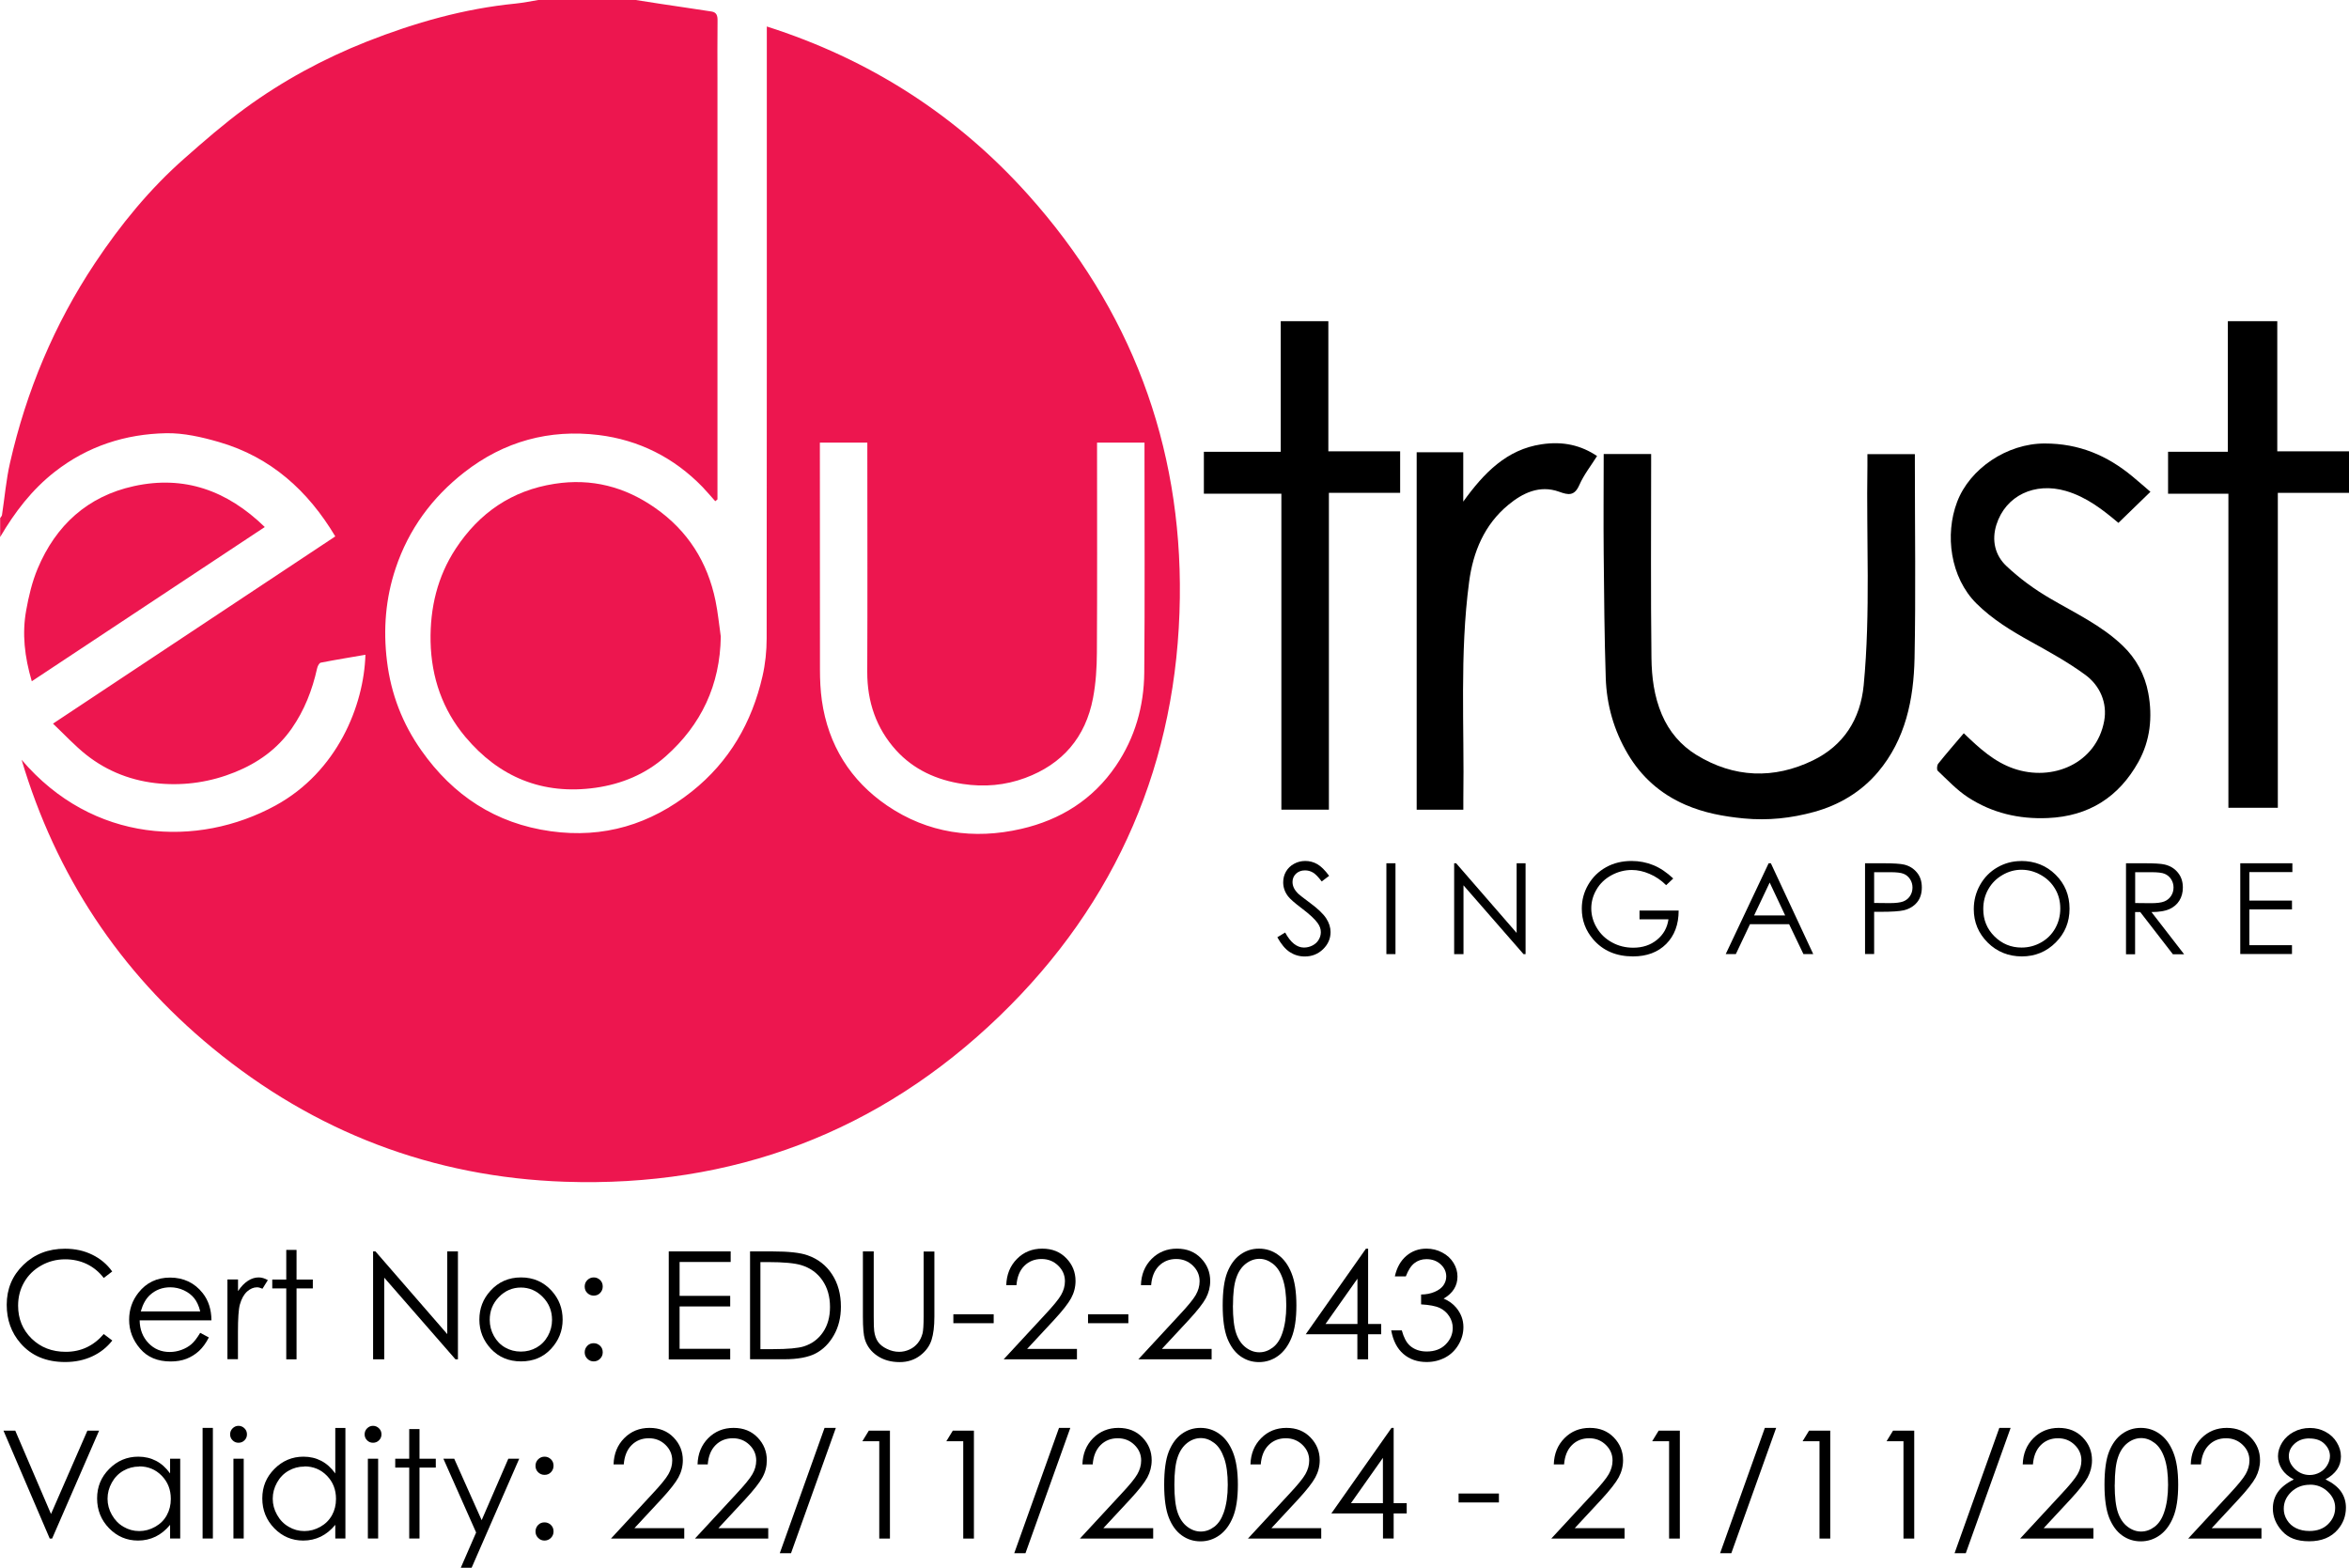 <?xml version="1.0" encoding="UTF-8"?>
<svg xmlns="http://www.w3.org/2000/svg" id="Layer_1" viewBox="0 0 297.05 198.28">
  <defs>
    <style>.cls-1,.cls-2{fill-rule:evenodd;}.cls-2{fill:#ed164f;}</style>
  </defs>
  <path class="cls-2" d="M80.4,0c1.03.16,2.05.32,3.08.48,2.17.33,4.35.64,6.52.98.61.1.75.52.74,1.13-.03,2.44-.01,4.88-.01,7.32v53.25c-.09.08-.19.15-.28.23-.54-.6-1.06-1.23-1.62-1.81-3.61-3.72-8.06-5.94-13.12-6.56-6.23-.76-11.97.79-16.99,4.71-4.09,3.19-7.04,7.22-8.68,12.12-1.28,3.81-1.6,7.75-1.1,11.79.51,4.16,1.97,7.91,4.35,11.28,4,5.68,9.38,9.24,16.36,10.21,6.69.93,12.59-.86,17.84-5.03,4.75-3.78,7.59-8.73,8.93-14.56.36-1.56.53-3.2.53-4.81.03-25.28.02-50.56.02-75.83v-1.55c12.99,4.14,24.01,11.21,33.01,21.24,12.98,14.47,19.47,31.63,19.22,51.01-.27,20.66-7.92,38.54-22.8,52.9-15.25,14.72-33.8,21.68-54.97,20.96-16.7-.57-31.66-6.29-44.59-16.94-11.74-9.67-19.77-21.85-24.11-36.43,9.01,10.58,22.26,11.16,32.1,5.79,7.82-4.27,11.19-12.64,11.38-19.07-1.89.33-3.78.63-5.65,1-.2.04-.4.45-.46.72-.61,2.74-1.6,5.3-3.22,7.62-1.82,2.6-4.28,4.34-7.17,5.51-3.04,1.23-6.24,1.72-9.5,1.44-3.43-.3-6.58-1.49-9.28-3.62-1.47-1.16-2.75-2.56-4.23-3.96,12.05-8,23.86-15.83,35.7-23.68-3.45-5.78-8.15-10.03-14.69-11.93-2.17-.63-4.47-1.16-6.69-1.12-5.16.1-9.93,1.63-14.08,4.87-2.91,2.27-5.08,5.12-6.92,8.26v-2.4c.08-.12.2-.24.23-.37.34-2.21.52-4.45,1.02-6.63,2.06-9.05,5.59-17.5,10.73-25.23,3.24-4.87,6.93-9.39,11.34-13.27,2.48-2.19,4.99-4.37,7.65-6.32,4.76-3.48,9.93-6.28,15.42-8.45,6.07-2.39,12.29-4.16,18.81-4.8.99-.1,1.97-.31,2.96-.47h12.24ZM103.68,55.98v1.34c0,9.12,0,18.24.01,27.36,0,1.3.06,2.62.24,3.91.8,5.63,3.62,10.14,8.26,13.3,5.13,3.49,10.94,4.33,16.96,2.94,4.95-1.14,9.06-3.7,11.97-7.98,2.41-3.55,3.54-7.53,3.58-11.76.08-9.24.03-18.48.03-27.72v-1.39h-6v1.34c0,8.4.03,16.8-.02,25.2-.01,1.93-.13,3.89-.49,5.77-.94,4.95-3.85,8.35-8.58,10.1-2.54.94-5.17,1.17-7.89.76-3.32-.5-6.21-1.82-8.43-4.26-2.51-2.77-3.66-6.13-3.65-9.92.04-9.2.01-18.4.01-27.6v-1.39h-6Z"></path>
  <path class="cls-2" d="M91.15,80.51c-.09,6.13-2.47,11.16-6.97,15.15-2.5,2.22-5.5,3.49-8.86,3.97-6.73.95-12.23-1.37-16.48-6.44-2.86-3.41-4.29-7.48-4.39-12.04-.08-4.27.86-8.22,3.18-11.76,2.96-4.5,7.06-7.36,12.5-8.2,4.68-.73,8.89.37,12.72,3.05,4.12,2.88,6.62,6.83,7.63,11.73.31,1.5.45,3.03.67,4.54Z"></path>
  <path class="cls-1" d="M202.8,57.42h6v1.34c0,8.16-.06,16.31.04,24.47.03,2.41.33,4.82,1.31,7.13.94,2.21,2.43,3.92,4.38,5.12,4.74,2.91,9.79,3.09,14.73.69,3.85-1.87,6-5.17,6.42-9.52.88-9.23.32-18.49.47-27.73,0-.47,0-.94,0-1.48h6v1.22c0,8.2.12,16.4-.04,24.59-.11,5.19-1.13,10.25-4.62,14.39-2.14,2.53-4.93,4.18-8.1,5.05-2.88.79-5.81,1.11-8.86.82-2.58-.25-5.03-.7-7.4-1.73-3.13-1.36-5.56-3.51-7.29-6.44-1.75-2.96-2.67-6.19-2.78-9.6-.17-5.22-.21-10.44-.26-15.67-.04-4.19,0-8.38,0-12.66Z"></path>
  <path class="cls-1" d="M248.33,92.73c2,1.93,3.86,3.62,6.31,4.47,4.94,1.71,10.46-.66,11.45-6.01.42-2.28-.52-4.48-2.4-5.85-2.17-1.59-4.55-2.9-6.91-4.21-2.45-1.36-4.81-2.79-6.83-4.79-3.34-3.32-4.02-8.74-2.46-12.85,1.59-4.22,6.32-7.41,11.09-7.4,4.32,0,7.87,1.5,11.09,4.17.76.63,1.5,1.28,2.27,1.94-1.38,1.34-2.69,2.61-4.05,3.93-1.95-1.64-4.01-3.27-6.65-4.04-3.93-1.14-7.61.58-8.78,4.28-.62,1.98-.17,3.87,1.27,5.22,1.64,1.55,3.51,2.92,5.46,4.06,3.18,1.87,6.55,3.43,9.24,6.01,1.7,1.62,2.81,3.68,3.24,6.01.56,3.02.24,6-1.25,8.69-2.48,4.45-6.27,6.88-11.46,7.1-3.66.16-7.05-.64-10.09-2.62-1.41-.92-2.59-2.19-3.83-3.36-.14-.14-.1-.69.06-.89,1.03-1.29,2.11-2.53,3.25-3.87Z"></path>
  <path class="cls-1" d="M281.72,40.62h6.26v16.46h9.08v5.25h-9.01v39.83h-6.25v-39.72h-7.63v-5.3h7.56v-16.53Z"></path>
  <path class="cls-1" d="M161.96,40.62h6.02v16.46h9.08v5.25h-9.01v40.07h-6.01v-39.96h-9.8v-5.3h9.72v-16.53Z"></path>
  <path class="cls-2" d="M33.49,66.65c-9.86,6.53-19.6,12.97-29.47,19.51-.92-3.11-1.24-6.02-.71-8.96.32-1.79.75-3.61,1.45-5.28,2.3-5.49,6.32-9.16,12.18-10.44,6.32-1.38,11.75.51,16.55,5.18Z"></path>
  <path class="cls-1" d="M201.96,57.68c-.76,1.21-1.67,2.36-2.24,3.66-.62,1.41-1.38,1.28-2.56.85-2.47-.89-4.62.17-6.42,1.66-3.02,2.49-4.46,5.94-4.96,9.75-1.21,9.12-.59,18.3-.73,27.45,0,.43,0,.86,0,1.36h-5.9v-45.21h5.89v6.24c2.65-3.68,5.52-6.6,9.9-7.25,2.8-.42,5.04.16,7.03,1.49Z"></path>
  <path d="M14.2,160.8l-1.08.83c-.59-.77-1.31-1.36-2.14-1.76-.83-.4-1.75-.6-2.74-.6-1.09,0-2.1.26-3.02.78-.93.52-1.65,1.22-2.16,2.11-.51.88-.77,1.87-.77,2.97,0,1.66.57,3.05,1.71,4.17,1.14,1.11,2.58,1.67,4.32,1.67,1.91,0,3.51-.75,4.8-2.25l1.08.82c-.68.87-1.53,1.54-2.55,2.01-1.02.47-2.15.71-3.41.71-2.39,0-4.27-.79-5.65-2.38-1.16-1.34-1.74-2.96-1.74-4.86,0-2,.7-3.68,2.1-5.04,1.4-1.36,3.16-2.05,5.27-2.05,1.27,0,2.42.25,3.45.76,1.03.5,1.87,1.21,2.52,2.12Z"></path>
  <path d="M25.32,168.57l1.09.58c-.36.71-.77,1.27-1.24,1.71-.47.43-1,.76-1.59.99s-1.25.34-2,.34c-1.65,0-2.94-.54-3.86-1.62-.93-1.08-1.39-2.3-1.39-3.66,0-1.28.39-2.42,1.18-3.42,1-1.27,2.33-1.91,4-1.91s3.09.65,4.12,1.96c.73.92,1.1,2.07,1.11,3.45h-9.08c.02,1.17.4,2.13,1.12,2.88s1.62,1.12,2.68,1.12c.51,0,1.01-.09,1.5-.27.49-.18.9-.42,1.24-.71.34-.29.71-.77,1.11-1.43ZM25.32,165.85c-.17-.69-.43-1.25-.76-1.66-.33-.41-.77-.75-1.31-1-.54-.25-1.12-.38-1.72-.38-.99,0-1.84.32-2.55.96-.52.46-.91,1.16-1.18,2.09h7.52Z"></path>
  <path d="M28.77,161.82h1.33v1.47c.39-.58.81-1.02,1.25-1.3.44-.29.9-.43,1.37-.43.36,0,.74.11,1.15.34l-.68,1.09c-.27-.12-.5-.18-.69-.18-.43,0-.85.18-1.25.53-.4.36-.71.91-.92,1.66-.16.58-.24,1.74-.24,3.49v3.41h-1.33v-10.09Z"></path>
  <path d="M36.2,158.08h1.3v3.75h2.06v1.12h-2.06v8.97h-1.3v-8.97h-1.77v-1.12h1.77v-3.75Z"></path>
  <path d="M47.18,171.92v-13.65h.3l9.08,10.46v-10.46h1.35v13.65h-.31l-9.01-10.33v10.33h-1.41Z"></path>
  <path d="M65.89,161.56c1.55,0,2.84.56,3.87,1.69.93,1.03,1.39,2.24,1.39,3.65s-.49,2.64-1.47,3.7c-.98,1.05-2.24,1.58-3.79,1.58s-2.81-.53-3.8-1.58c-.98-1.05-1.47-2.29-1.47-3.7s.46-2.61,1.39-3.64c1.02-1.13,2.31-1.7,3.88-1.7ZM65.88,162.84c-1.08,0-2.01.4-2.79,1.2-.78.8-1.16,1.76-1.16,2.89,0,.73.18,1.41.53,2.04s.83,1.12,1.43,1.46c.6.34,1.26.51,1.98.51s1.38-.17,1.98-.51c.6-.34,1.08-.83,1.43-1.46s.53-1.31.53-2.04c0-1.13-.39-2.1-1.17-2.89-.78-.8-1.71-1.2-2.78-1.2Z"></path>
  <path d="M75.08,161.56c.31,0,.58.11.81.33s.33.5.33.82-.11.59-.33.82-.49.33-.81.33-.58-.11-.81-.33-.33-.5-.33-.82.11-.59.33-.81.49-.34.81-.34ZM75.08,169.88c.31,0,.58.11.81.33s.33.5.33.82-.11.59-.33.81-.49.34-.81.34-.58-.11-.81-.34-.33-.5-.33-.81.11-.59.33-.82.49-.33.81-.33Z"></path>
  <path d="M84.58,158.27h7.82v1.34h-6.46v4.28h6.4v1.34h-6.4v5.36h6.4v1.34h-7.77v-13.65Z"></path>
  <path d="M94.85,171.92v-13.65h2.83c2.04,0,3.52.16,4.44.49,1.32.46,2.36,1.27,3.1,2.41.75,1.14,1.12,2.51,1.12,4.09,0,1.37-.3,2.57-.89,3.61-.59,1.04-1.36,1.81-2.3,2.3s-2.27.74-3.97.74h-4.34ZM96.16,170.63h1.58c1.89,0,3.19-.12,3.92-.35,1.03-.33,1.83-.93,2.42-1.8.59-.87.88-1.93.88-3.18,0-1.32-.32-2.44-.96-3.37-.64-.93-1.53-1.57-2.66-1.92-.85-.26-2.26-.39-4.22-.39h-.96v11.02Z"></path>
  <path d="M109.13,158.27h1.36v8.24c0,.98.02,1.59.06,1.83.07.54.23.99.47,1.35.25.36.63.67,1.14.91.51.25,1.03.37,1.55.37.45,0,.88-.1,1.3-.29s.76-.46,1.04-.8c.28-.34.48-.75.61-1.23.09-.35.14-1.06.14-2.13v-8.24h1.36v8.24c0,1.22-.12,2.2-.36,2.95-.24.75-.71,1.41-1.43,1.96s-1.58.84-2.59.84c-1.1,0-2.04-.26-2.83-.79-.79-.53-1.31-1.22-1.58-2.09-.17-.53-.25-1.49-.25-2.88v-8.24Z"></path>
  <path d="M120.56,166.22h5.1v1.13h-5.1v-1.13Z"></path>
  <path d="M128.56,162.54h-1.31c.04-1.35.49-2.45,1.35-3.32s1.93-1.3,3.2-1.3,2.27.41,3.05,1.22c.78.81,1.16,1.77,1.16,2.87,0,.77-.19,1.5-.56,2.18-.37.68-1.09,1.59-2.16,2.75l-3.4,3.66h6.3v1.32h-9.27l5.21-5.63c1.06-1.13,1.75-1.97,2.06-2.52s.48-1.12.48-1.73c0-.77-.29-1.43-.86-1.98-.57-.55-1.27-.83-2.1-.83-.87,0-1.6.29-2.18.87-.58.58-.91,1.4-.99,2.45Z"></path>
  <path d="M137.59,166.22h5.1v1.13h-5.1v-1.13Z"></path>
  <path d="M145.59,162.54h-1.31c.04-1.35.49-2.45,1.35-3.32.86-.86,1.93-1.3,3.2-1.3s2.27.41,3.05,1.22,1.16,1.77,1.16,2.87c0,.77-.19,1.5-.55,2.18-.37.68-1.09,1.59-2.16,2.75l-3.4,3.66h6.29v1.32h-9.27l5.21-5.63c1.06-1.13,1.75-1.97,2.06-2.52s.48-1.12.48-1.73c0-.77-.29-1.43-.86-1.98-.57-.55-1.27-.83-2.1-.83-.87,0-1.6.29-2.18.87-.58.58-.91,1.4-.99,2.45Z"></path>
  <path d="M154.62,165.1c0-1.8.19-3.19.58-4.18.39-.98.93-1.73,1.64-2.24s1.49-.76,2.37-.76,1.69.25,2.4.77c.72.51,1.29,1.28,1.7,2.3.42,1.02.63,2.39.63,4.11s-.21,3.08-.62,4.09-.98,1.78-1.7,2.3c-.72.52-1.53.78-2.41.78s-1.66-.25-2.36-.75-1.24-1.25-1.64-2.24c-.39-.99-.59-2.38-.59-4.17ZM155.91,165.12c0,1.54.14,2.71.41,3.5.27.79.68,1.39,1.22,1.8.54.41,1.11.61,1.71.61s1.17-.2,1.7-.6c.53-.4.93-1,1.2-1.8.34-.97.51-2.14.51-3.51s-.15-2.5-.45-3.38-.72-1.52-1.26-1.92c-.54-.41-1.1-.61-1.69-.61s-1.17.2-1.71.61c-.53.41-.94,1-1.21,1.79-.28.79-.42,1.96-.42,3.5Z"></path>
  <path d="M172.73,157.93h.28v9.52h1.65v1.3h-1.65v3.17h-1.36v-3.17h-6.53l7.61-10.82ZM171.66,167.45v-5.73l-4.04,5.73h4.04Z"></path>
  <path d="M177.78,161.43h-1.39c.25-1.13.74-1.99,1.46-2.6.72-.61,1.56-.91,2.54-.91.71,0,1.38.16,1.99.49.62.32,1.09.76,1.43,1.31.34.55.5,1.13.5,1.73,0,1.17-.58,2.11-1.75,2.79.65.27,1.19.66,1.61,1.17.59.72.89,1.53.89,2.43,0,.77-.2,1.51-.61,2.21-.41.7-.96,1.25-1.67,1.63-.71.38-1.49.58-2.37.58-1.17,0-2.15-.34-2.94-1.02-.79-.68-1.3-1.67-1.54-2.98h1.34c.24.88.57,1.52,1.01,1.92.56.5,1.28.75,2.15.75.99,0,1.79-.3,2.38-.89s.9-1.29.9-2.09c0-.53-.15-1.03-.45-1.49s-.7-.81-1.21-1.05c-.51-.23-1.29-.38-2.34-.44v-1.25c.62,0,1.19-.11,1.71-.33.51-.22.89-.5,1.12-.84.23-.34.35-.71.35-1.11,0-.59-.24-1.11-.71-1.54-.47-.43-1.07-.65-1.79-.65-.59,0-1.09.17-1.52.5-.43.33-.79.89-1.09,1.68Z"></path>
  <path d="M161.54,118.53l.98-.59c.69,1.27,1.48,1.9,2.38,1.9.38,0,.75-.09,1.09-.27.34-.18.6-.42.77-.72.18-.3.27-.62.27-.96,0-.39-.13-.76-.39-1.13-.36-.51-1.02-1.12-1.97-1.84-.96-.72-1.55-1.25-1.79-1.57-.41-.54-.61-1.13-.61-1.76,0-.5.12-.96.36-1.37.24-.41.58-.74,1.01-.97.43-.24.91-.36,1.42-.36.54,0,1.05.13,1.52.4.47.27.97.76,1.5,1.48l-.94.71c-.43-.57-.8-.95-1.11-1.13s-.64-.27-1-.27c-.46,0-.84.14-1.14.42-.29.28-.44.63-.44,1.04,0,.25.05.49.16.73.1.23.29.49.57.77.15.15.65.53,1.48,1.15.99.73,1.68,1.39,2.05,1.96.37.57.55,1.15.55,1.73,0,.83-.32,1.56-.95,2.17s-1.4.92-2.31.92c-.7,0-1.33-.19-1.9-.56-.57-.37-1.09-1-1.57-1.87Z"></path>
  <path d="M175.32,109.18h1.15v11.49h-1.15v-11.49Z"></path>
  <path d="M183.89,120.67v-11.49h.25l7.65,8.81v-8.81h1.13v11.49h-.26l-7.59-8.7v8.7h-1.19Z"></path>
  <path d="M211.59,111.11l-.89.84c-.64-.63-1.34-1.11-2.11-1.43-.76-.33-1.51-.49-2.23-.49-.9,0-1.76.22-2.57.66-.81.44-1.45,1.04-1.89,1.8-.45.76-.67,1.56-.67,2.4s.23,1.69.7,2.46c.46.78,1.1,1.39,1.92,1.84.82.45,1.71.67,2.69.67,1.18,0,2.18-.33,3-1,.82-.67,1.3-1.53,1.45-2.59h-3.66v-1.11h4.95c0,1.78-.54,3.19-1.58,4.23-1.04,1.04-2.44,1.57-4.19,1.57-2.12,0-3.81-.72-5.05-2.17-.95-1.11-1.43-2.4-1.43-3.87,0-1.09.27-2.1.82-3.04s1.3-1.67,2.25-2.2,2.03-.79,3.23-.79c.97,0,1.89.18,2.75.53s1.7.92,2.52,1.69Z"></path>
  <path d="M223.94,109.18l5.36,11.49h-1.24l-1.81-3.78h-4.95l-1.79,3.78h-1.28l5.43-11.49h.28ZM223.79,111.62l-1.97,4.16h3.93l-1.96-4.16Z"></path>
  <path d="M235.85,109.18h2.29c1.31,0,2.2.06,2.66.17.66.16,1.19.49,1.61,1,.42.5.62,1.13.62,1.89s-.2,1.4-.61,1.89-.97.83-1.68,1c-.52.12-1.5.19-2.92.19h-.82v5.34h-1.15v-11.49ZM237,110.3v3.9l1.95.02c.79,0,1.36-.07,1.73-.21.36-.14.65-.37.86-.69.21-.32.31-.68.31-1.07s-.1-.74-.31-1.06c-.21-.32-.48-.55-.82-.68-.34-.14-.9-.2-1.68-.2h-2.03Z"></path>
  <path d="M255.58,108.89c1.74,0,3.2.58,4.37,1.74,1.17,1.16,1.76,2.59,1.76,4.29s-.58,3.11-1.75,4.28-2.6,1.76-4.28,1.76-3.14-.58-4.32-1.75c-1.17-1.17-1.76-2.58-1.76-4.23,0-1.1.27-2.13.8-3.07.53-.94,1.26-1.68,2.18-2.21s1.92-.8,2.99-.8ZM255.64,110c-.85,0-1.66.22-2.42.67-.76.44-1.36,1.04-1.78,1.79-.43.75-.64,1.59-.64,2.51,0,1.37.47,2.52,1.42,3.46.95.94,2.09,1.41,3.42,1.41.89,0,1.72-.22,2.48-.65.76-.43,1.35-1.02,1.78-1.78.42-.75.64-1.58.64-2.5s-.21-1.74-.64-2.47c-.43-.74-1.02-1.33-1.8-1.77-.77-.44-1.59-.67-2.46-.67Z"></path>
  <path d="M268.86,109.18h2.29c1.28,0,2.14.05,2.59.16.68.16,1.24.49,1.66,1.01.43.51.64,1.15.64,1.9,0,.63-.15,1.18-.44,1.65-.29.47-.71.83-1.26,1.08-.55.24-1.3.37-2.27.37l4.13,5.34h-1.42l-4.13-5.34h-.65v5.34h-1.15v-11.49ZM270.01,110.3v3.91l1.98.02c.77,0,1.33-.07,1.7-.22.37-.15.65-.38.86-.7s.31-.68.31-1.07-.11-.74-.31-1.05-.48-.54-.82-.68c-.34-.14-.9-.2-1.69-.2h-2.03Z"></path>
  <path d="M283.3,109.18h6.59v1.12h-5.44v3.6h5.39v1.12h-5.39v4.52h5.39v1.12h-6.54v-11.49Z"></path>
  <path d="M.45,180.94h1.48l4.52,10.54,4.6-10.54h1.48l-5.94,13.65h-.3l-5.85-13.65Z"></path>
  <path d="M22.79,184.49v10.09h-1.28v-1.73c-.54.66-1.16,1.16-1.83,1.49-.68.33-1.42.5-2.22.5-1.43,0-2.65-.52-3.66-1.55-1.01-1.04-1.52-2.3-1.52-3.78s.51-2.7,1.53-3.73c1.02-1.03,2.25-1.55,3.68-1.55.83,0,1.58.18,2.25.53.67.35,1.26.88,1.77,1.59v-1.86h1.28ZM17.6,185.48c-.72,0-1.39.18-2,.53s-1.1.85-1.46,1.5-.54,1.32-.54,2.04.18,1.39.55,2.04c.37.65.85,1.15,1.47,1.51.62.36,1.27.54,1.98.54s1.38-.18,2.02-.54c.64-.36,1.13-.84,1.47-1.46.34-.61.51-1.3.51-2.07,0-1.17-.38-2.14-1.15-2.93-.77-.79-1.72-1.18-2.84-1.18Z"></path>
  <path d="M25.62,180.59h1.3v13.99h-1.3v-13.99Z"></path>
  <path d="M30.16,180.33c.29,0,.55.11.76.32.21.21.31.46.31.76s-.1.54-.31.75c-.21.21-.46.31-.76.31s-.54-.1-.75-.31c-.21-.21-.31-.46-.31-.75s.1-.55.31-.76c.21-.21.46-.32.75-.32ZM29.52,184.49h1.3v10.09h-1.3v-10.09Z"></path>
  <path d="M43.68,180.59v13.99h-1.28v-1.73c-.54.66-1.16,1.16-1.83,1.49-.68.33-1.42.5-2.22.5-1.43,0-2.65-.52-3.66-1.55-1.01-1.04-1.52-2.3-1.52-3.78s.51-2.7,1.53-3.73c1.02-1.03,2.25-1.55,3.68-1.55.83,0,1.58.18,2.25.53.67.35,1.26.88,1.77,1.59v-5.75h1.28ZM38.49,185.48c-.72,0-1.39.18-2,.53s-1.1.85-1.46,1.5-.54,1.32-.54,2.04.18,1.39.55,2.04c.36.65.85,1.15,1.47,1.51.61.36,1.27.54,1.98.54s1.38-.18,2.02-.54,1.12-.84,1.47-1.46c.34-.61.51-1.3.51-2.07,0-1.17-.38-2.14-1.15-2.93-.77-.79-1.72-1.18-2.84-1.18Z"></path>
  <path d="M47.17,180.33c.29,0,.55.11.76.32.21.21.31.46.31.76s-.1.54-.31.75c-.21.21-.46.31-.76.31s-.54-.1-.75-.31c-.21-.21-.31-.46-.31-.75s.1-.55.31-.76c.21-.21.46-.32.75-.32ZM46.52,184.49h1.3v10.09h-1.3v-10.09Z"></path>
  <path d="M51.75,180.74h1.3v3.75h2.06v1.12h-2.06v8.97h-1.3v-8.97h-1.77v-1.12h1.77v-3.75Z"></path>
  <path d="M56.07,184.49h1.37l3.47,7.77,3.37-7.77h1.38l-6.02,13.79h-1.37l1.94-4.46-4.14-9.33Z"></path>
  <path d="M68.86,184.23c.32,0,.58.11.81.33s.33.5.33.82-.11.59-.33.82-.49.33-.81.33-.58-.11-.81-.33-.33-.5-.33-.82.11-.59.33-.81.49-.34.81-.34ZM68.86,192.54c.32,0,.58.11.81.33s.33.5.33.82-.11.59-.33.81-.49.34-.81.34-.58-.11-.81-.34-.33-.5-.33-.81.11-.59.33-.82.49-.33.81-.33Z"></path>
  <path d="M78.9,185.21h-1.31c.04-1.35.49-2.45,1.35-3.32s1.93-1.3,3.2-1.3,2.27.41,3.05,1.22c.78.81,1.16,1.77,1.16,2.87,0,.77-.19,1.5-.56,2.18-.37.68-1.09,1.59-2.16,2.75l-3.4,3.66h6.3v1.32h-9.27l5.21-5.63c1.06-1.13,1.75-1.97,2.06-2.52s.48-1.12.48-1.73c0-.77-.29-1.43-.86-1.98-.57-.55-1.27-.83-2.1-.83-.87,0-1.6.29-2.18.87-.58.58-.91,1.4-.99,2.45Z"></path>
  <path d="M89.52,185.21h-1.31c.04-1.35.49-2.45,1.35-3.32.86-.86,1.93-1.3,3.2-1.3s2.27.41,3.05,1.22,1.16,1.77,1.16,2.87c0,.77-.18,1.5-.56,2.18-.37.68-1.09,1.59-2.16,2.75l-3.4,3.66h6.3v1.32h-9.27l5.21-5.63c1.06-1.13,1.75-1.97,2.06-2.52.32-.55.48-1.12.48-1.73,0-.77-.29-1.43-.86-1.98-.57-.55-1.27-.83-2.1-.83-.87,0-1.6.29-2.18.87-.58.58-.91,1.4-.99,2.45Z"></path>
  <path d="M105.7,180.59l-5.67,15.85h-1.42l5.66-15.85h1.43Z"></path>
  <path d="M109.86,180.94h2.68v13.65h-1.35v-12.31h-2.14l.82-1.34Z"></path>
  <path d="M120.48,180.94h2.68v13.65h-1.35v-12.31h-2.14l.82-1.34Z"></path>
  <path d="M135.35,180.59l-5.67,15.85h-1.42l5.66-15.85h1.43Z"></path>
  <path d="M138.19,185.21h-1.31c.04-1.35.49-2.45,1.35-3.32.86-.86,1.93-1.3,3.2-1.3s2.27.41,3.05,1.22c.78.81,1.16,1.77,1.16,2.87,0,.77-.19,1.5-.55,2.18-.37.68-1.09,1.59-2.16,2.75l-3.4,3.66h6.3v1.32h-9.27l5.21-5.63c1.06-1.13,1.75-1.97,2.06-2.52s.48-1.12.48-1.73c0-.77-.29-1.43-.86-1.98-.57-.55-1.27-.83-2.1-.83-.87,0-1.6.29-2.18.87-.58.58-.91,1.4-.99,2.45Z"></path>
  <path d="M147.22,187.77c0-1.8.19-3.19.58-4.18.39-.98.93-1.73,1.64-2.24s1.49-.76,2.37-.76,1.69.25,2.4.77c.72.51,1.29,1.28,1.7,2.3s.63,2.39.63,4.11-.21,3.08-.62,4.09c-.41,1.01-.98,1.78-1.7,2.3-.72.52-1.53.78-2.41.78s-1.66-.25-2.36-.75c-.7-.5-1.25-1.25-1.64-2.24-.39-.99-.59-2.38-.59-4.17ZM148.51,187.79c0,1.54.14,2.71.41,3.5.27.79.68,1.39,1.22,1.8.54.41,1.11.61,1.71.61s1.17-.2,1.7-.6.92-1,1.2-1.8c.34-.97.51-2.14.51-3.51s-.15-2.5-.46-3.38-.72-1.52-1.26-1.92c-.54-.41-1.1-.61-1.69-.61s-1.18.2-1.71.61c-.53.41-.94,1-1.21,1.79-.28.79-.42,1.96-.42,3.5Z"></path>
  <path d="M159.44,185.21h-1.31c.04-1.35.49-2.45,1.35-3.32s1.93-1.3,3.2-1.3,2.27.41,3.05,1.22c.78.81,1.16,1.77,1.16,2.87,0,.77-.19,1.5-.56,2.18-.37.68-1.09,1.59-2.15,2.75l-3.4,3.66h6.3v1.32h-9.27l5.21-5.63c1.06-1.13,1.75-1.97,2.06-2.52s.48-1.12.48-1.73c0-.77-.29-1.43-.86-1.98-.57-.55-1.27-.83-2.1-.83-.87,0-1.6.29-2.18.87-.58.58-.91,1.4-.99,2.45Z"></path>
  <path d="M175.96,180.59h.28v9.52h1.65v1.3h-1.65v3.17h-1.35v-3.17h-6.53l7.61-10.82ZM174.88,190.11v-5.73l-4.04,5.73h4.04Z"></path>
  <path d="M184.45,188.89h5.1v1.13h-5.1v-1.13Z"></path>
  <path d="M197.8,185.21h-1.31c.04-1.35.49-2.45,1.35-3.32s1.93-1.3,3.2-1.3,2.27.41,3.05,1.22c.78.81,1.16,1.77,1.16,2.87,0,.77-.19,1.5-.56,2.18-.37.68-1.09,1.59-2.15,2.75l-3.4,3.66h6.3v1.32h-9.27l5.21-5.63c1.06-1.13,1.75-1.97,2.06-2.52s.48-1.12.48-1.73c0-.77-.29-1.43-.86-1.98-.57-.55-1.27-.83-2.1-.83-.87,0-1.6.29-2.18.87-.58.58-.91,1.4-.99,2.45Z"></path>
  <path d="M209.75,180.94h2.68v13.65h-1.36v-12.31h-2.14l.82-1.34Z"></path>
  <path d="M224.61,180.59l-5.67,15.85h-1.42l5.66-15.85h1.43Z"></path>
  <path d="M228.77,180.94h2.68v13.65h-1.36v-12.31h-2.14l.82-1.34Z"></path>
  <path d="M239.39,180.94h2.68v13.65h-1.36v-12.31h-2.14l.82-1.34Z"></path>
  <path d="M254.26,180.59l-5.67,15.85h-1.42l5.66-15.85h1.43Z"></path>
  <path d="M257.1,185.21h-1.31c.04-1.35.49-2.45,1.35-3.32.86-.86,1.93-1.3,3.2-1.3s2.27.41,3.05,1.22,1.16,1.77,1.16,2.87c0,.77-.19,1.5-.55,2.18-.37.68-1.09,1.59-2.16,2.75l-3.4,3.66h6.29v1.32h-9.27l5.21-5.63c1.06-1.13,1.75-1.97,2.06-2.52s.48-1.12.48-1.73c0-.77-.29-1.43-.86-1.98-.57-.55-1.27-.83-2.1-.83-.87,0-1.6.29-2.18.87-.58.58-.91,1.4-.99,2.45Z"></path>
  <path d="M266.13,187.77c0-1.8.19-3.19.58-4.18.39-.98.93-1.73,1.64-2.24s1.49-.76,2.37-.76,1.69.25,2.4.77c.72.51,1.29,1.28,1.7,2.3.42,1.02.63,2.39.63,4.11s-.21,3.08-.62,4.09-.98,1.78-1.7,2.3c-.72.52-1.53.78-2.41.78s-1.66-.25-2.36-.75-1.24-1.25-1.64-2.24c-.39-.99-.59-2.38-.59-4.17ZM267.42,187.79c0,1.54.14,2.71.41,3.5.27.79.68,1.39,1.22,1.8.54.41,1.11.61,1.71.61s1.17-.2,1.7-.6c.53-.4.93-1,1.2-1.8.34-.97.51-2.14.51-3.51s-.15-2.5-.45-3.38-.72-1.52-1.26-1.92c-.54-.41-1.1-.61-1.69-.61s-1.17.2-1.71.61c-.53.41-.94,1-1.21,1.79-.28.79-.42,1.96-.42,3.5Z"></path>
  <path d="M278.35,185.21h-1.31c.04-1.35.49-2.45,1.35-3.32.86-.86,1.93-1.3,3.2-1.3s2.27.41,3.05,1.22,1.16,1.77,1.16,2.87c0,.77-.19,1.5-.55,2.18-.37.68-1.09,1.59-2.16,2.75l-3.4,3.66h6.29v1.32h-9.27l5.21-5.63c1.06-1.13,1.75-1.97,2.06-2.52s.48-1.12.48-1.73c0-.77-.29-1.43-.86-1.98-.57-.55-1.27-.83-2.1-.83-.87,0-1.6.29-2.18.87-.58.58-.91,1.4-.99,2.45Z"></path>
  <path d="M294.08,187.1c.92.46,1.58.98,1.98,1.57s.6,1.26.6,2c0,1.05-.34,1.98-1.03,2.78-.84.98-2.04,1.48-3.61,1.48s-2.65-.43-3.43-1.29c-.78-.86-1.17-1.81-1.17-2.85,0-.76.2-1.45.61-2.05s1.09-1.15,2.04-1.63c-.67-.35-1.17-.78-1.5-1.29s-.5-1.06-.5-1.65.18-1.17.53-1.74c.36-.57.85-1.01,1.47-1.34.63-.33,1.31-.49,2.04-.49s1.37.16,1.98.49c.61.33,1.08.77,1.42,1.34.34.56.52,1.15.52,1.77s-.16,1.17-.49,1.65-.81.9-1.46,1.25ZM292.11,187.78c-.94,0-1.73.31-2.36.91-.64.61-.95,1.32-.95,2.13,0,.5.13.97.41,1.42s.65.79,1.14,1.03c.49.24,1.05.36,1.7.36.99,0,1.78-.29,2.37-.88.59-.59.88-1.27.88-2.06s-.31-1.44-.93-2.03-1.37-.89-2.25-.89ZM292.04,181.92c-.75,0-1.37.22-1.86.66s-.74.97-.74,1.58.27,1.15.79,1.65c.53.49,1.15.74,1.85.74.45,0,.88-.11,1.28-.33s.72-.53.94-.91c.23-.39.34-.77.34-1.16,0-.55-.22-1.06-.67-1.52-.45-.46-1.09-.7-1.94-.7Z"></path>
</svg>
